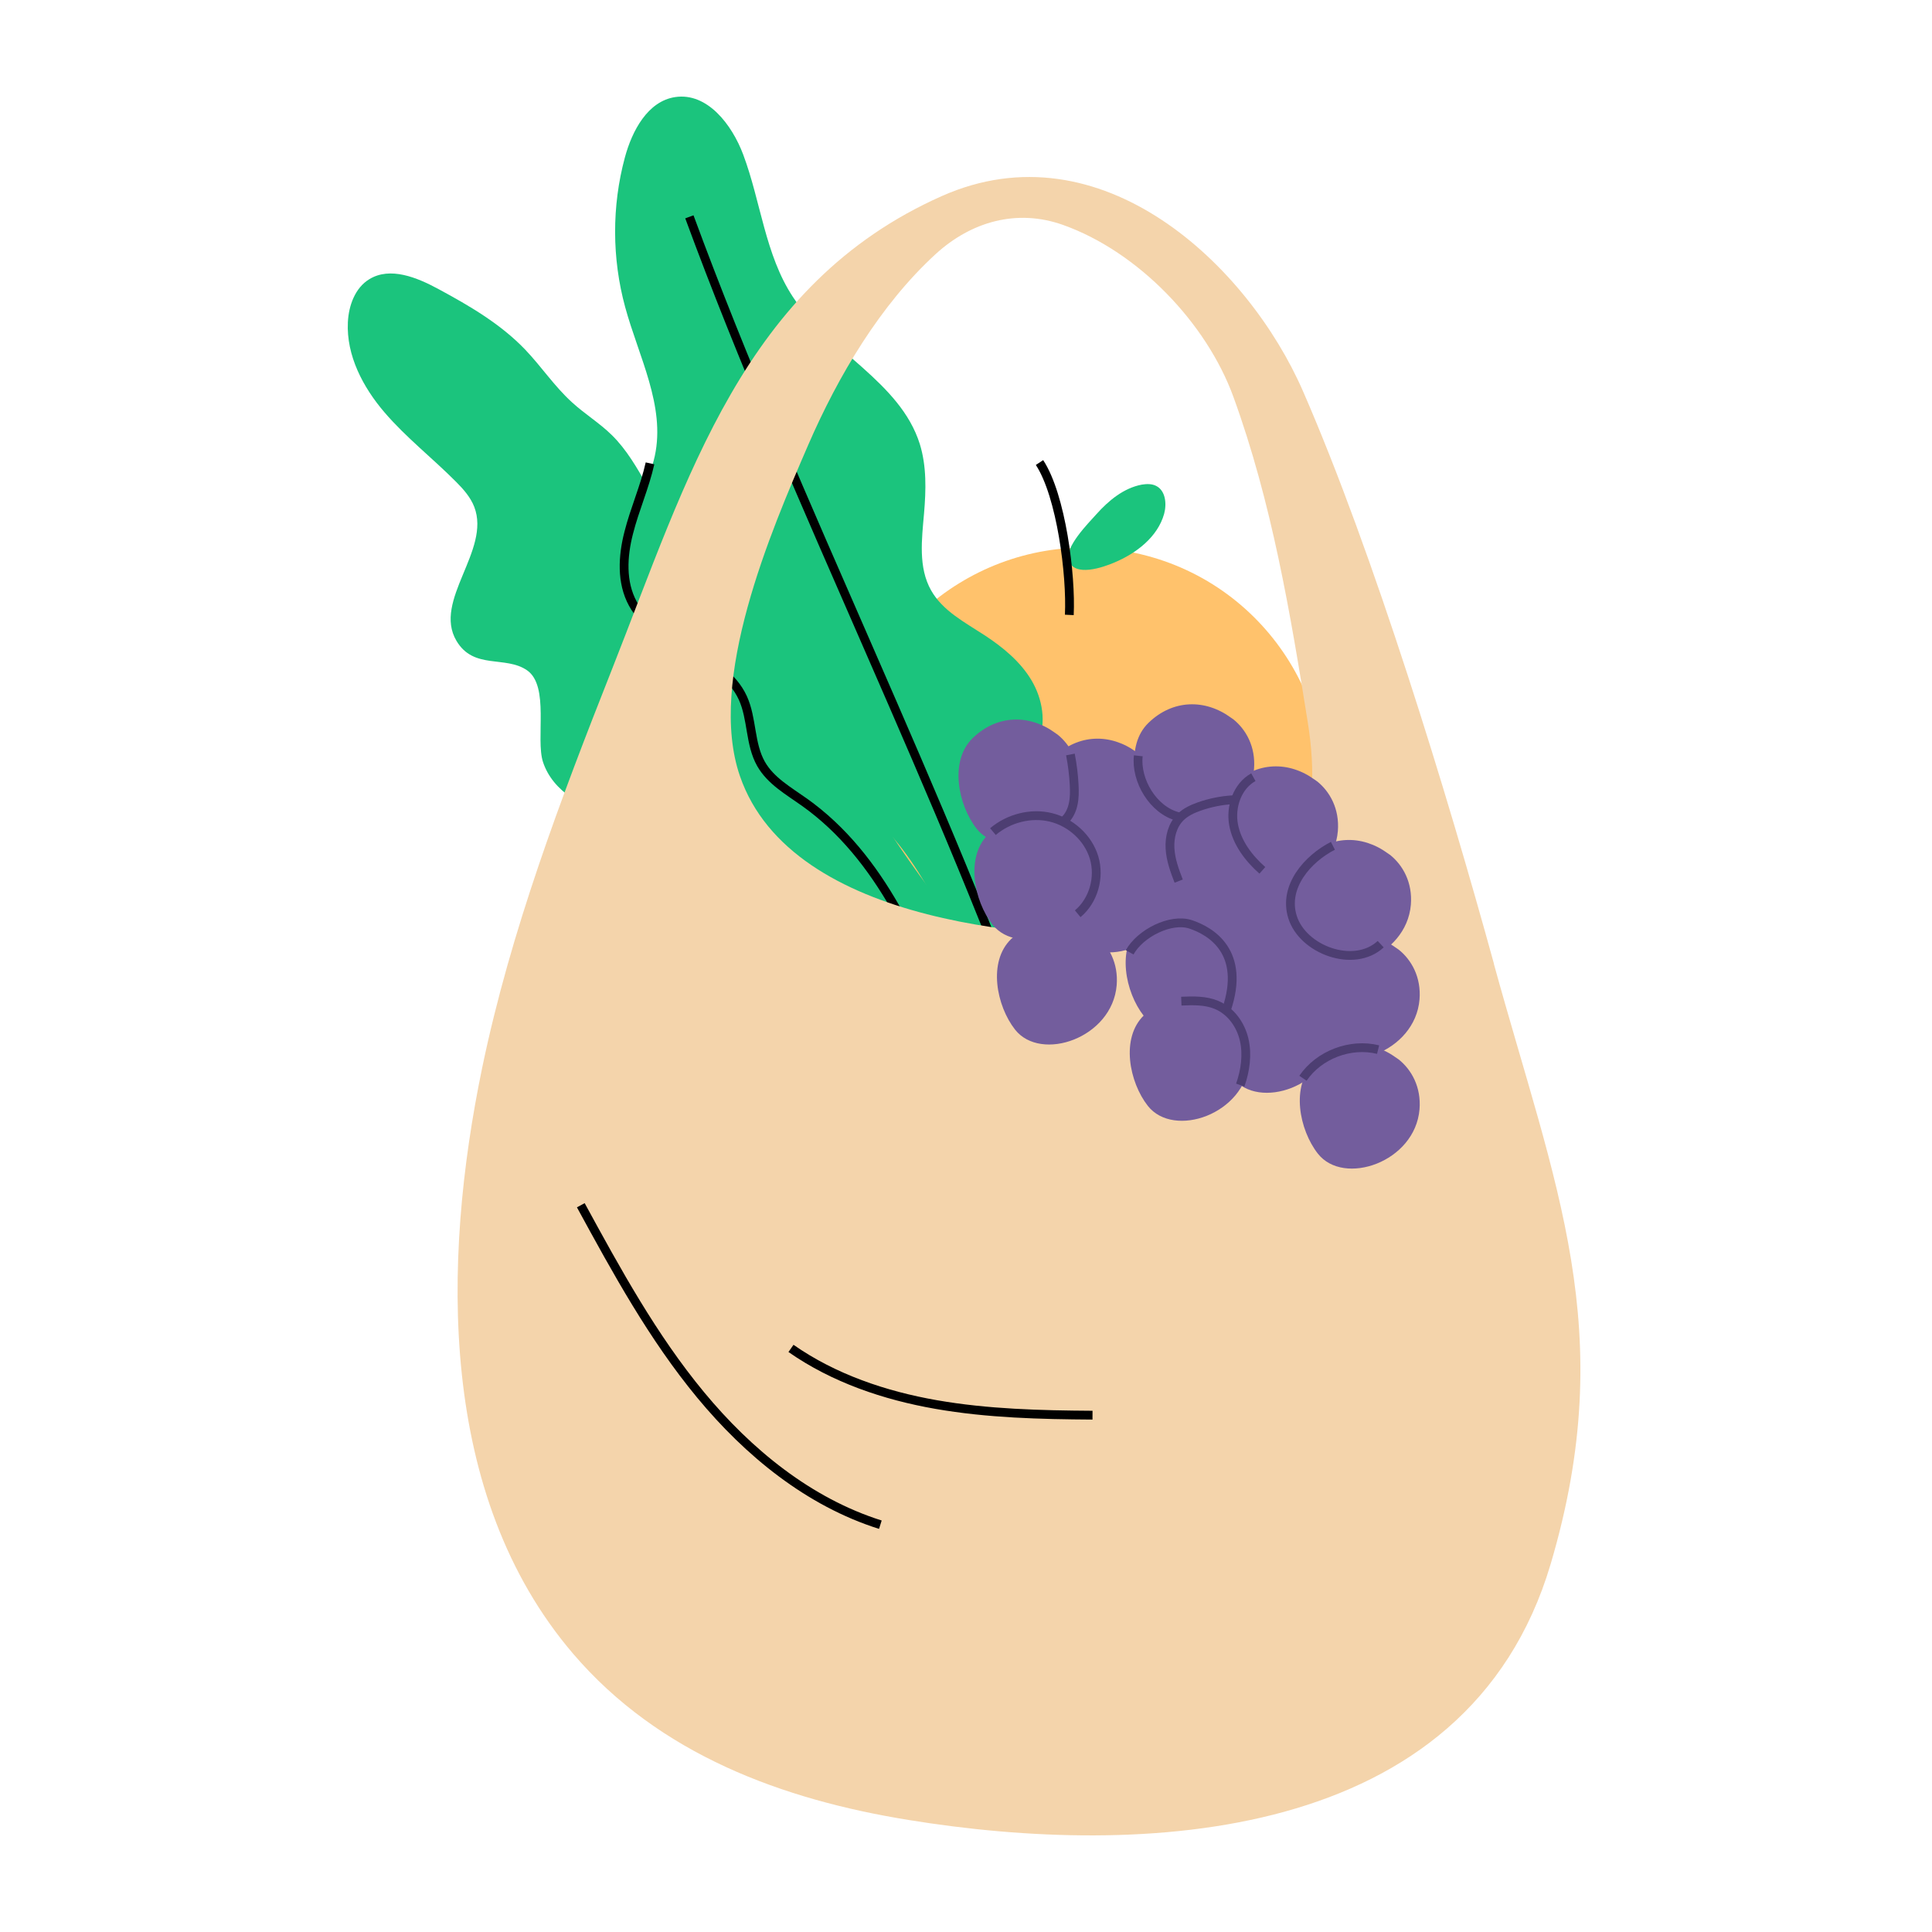 <?xml version="1.0" encoding="UTF-8"?> <svg xmlns="http://www.w3.org/2000/svg" width="100" height="100" viewBox="0 0 100 100" fill="none"> <path d="M68.251 43.647C69.839 36.97 65.712 30.27 59.033 28.683C52.355 27.096 45.654 31.223 44.066 37.9C42.479 44.577 46.606 51.277 53.285 52.864C59.963 54.451 66.664 50.325 68.251 43.647Z" fill="#FFC26C"></path> <path d="M56.746 26.619C57.382 25.907 58.161 25.263 59.093 25.085C59.348 25.043 59.619 25.034 59.847 25.153C60.33 25.399 60.398 26.076 60.254 26.602C59.915 27.796 58.822 28.635 57.678 29.117C57.119 29.355 55.594 29.905 55.315 28.99C55.111 28.304 56.331 27.084 56.746 26.619Z" fill="#1BC47D"></path> <path d="M53.805 23.941C54.931 25.653 55.448 29.778 55.347 31.828" stroke="black" stroke-width="0.455" stroke-miterlimit="10"></path> <path d="M56.556 55.096C52.718 51.767 49.321 47.921 46.474 43.702C45.965 42.94 45.457 42.143 45.262 41.254C45.084 40.449 45.16 39.619 45.118 38.797C45.016 36.959 44.288 35.155 43.068 33.774C42.381 32.995 41.509 32.325 40.484 32.173C39.492 32.02 38.374 32.342 37.535 31.783C37.12 31.504 36.866 31.063 36.62 30.631C35.586 28.81 34.544 26.989 33.511 25.159C32.977 24.227 32.435 23.27 31.664 22.516C31.028 21.889 30.257 21.423 29.605 20.822C28.707 20.008 28.029 18.983 27.19 18.102C25.919 16.773 24.309 15.832 22.691 14.96C21.581 14.358 20.192 13.791 19.116 14.451C18.378 14.9 18.048 15.815 18.006 16.679C17.921 18.399 18.785 20.042 19.904 21.347C21.022 22.651 22.395 23.719 23.606 24.939C23.987 25.32 24.352 25.735 24.547 26.235C25.419 28.488 22.395 31.08 23.623 33.164C24.513 34.68 26.165 33.918 27.283 34.697C28.453 35.511 27.715 38.238 28.105 39.441C28.613 40.983 30.24 41.864 31.816 42.228C33.392 42.601 35.053 42.609 36.578 43.151C38.264 43.753 39.653 44.964 40.975 46.167C42.822 47.836 44.644 49.53 46.431 51.258" fill="#1BC47D"></path> <path d="M58.564 58.273C55.912 54.182 53.607 49.845 52.269 45.169C51.819 43.61 51.616 41.84 52.413 40.425C52.802 39.73 53.412 39.171 53.726 38.443C54.175 37.409 53.963 36.172 53.387 35.207C52.811 34.241 51.913 33.504 50.972 32.886C49.947 32.216 48.795 31.623 48.193 30.556C47.524 29.37 47.71 27.922 47.829 26.566C47.931 25.363 47.965 24.135 47.609 22.983C46.592 19.747 42.889 18.188 41.034 15.359C39.602 13.182 39.382 10.437 38.467 7.998C37.882 6.439 36.603 4.779 34.951 5.024C33.527 5.236 32.714 6.769 32.341 8.159C31.663 10.675 31.672 13.377 32.358 15.893C33.053 18.451 34.451 21.009 33.892 23.601C33.595 24.982 32.748 26.227 32.621 27.634C32.527 28.701 32.883 29.802 33.578 30.615C34.679 31.903 36.603 32.521 37.187 34.114C37.662 35.401 37.077 36.926 37.67 38.163C38.416 39.713 40.466 39.925 42.093 40.484C46.143 41.882 47.837 45.491 49.676 49.065C50.947 51.547 52.226 54.021 53.497 56.503" fill="#1BC47D"></path> <path d="M35.682 11.223C41.155 26.098 48.882 41.134 54.11 56.069" stroke="black" stroke-width="0.455" stroke-miterlimit="10"></path> <path d="M33.644 23.983C33.373 25.203 32.848 26.364 32.543 27.575C32.229 28.787 32.153 30.142 32.755 31.243C33.966 33.471 37.389 33.818 38.448 36.122C38.94 37.198 38.804 38.503 39.389 39.536C39.889 40.417 40.812 40.934 41.634 41.519C45.625 44.356 47.616 49.159 49.378 53.725" stroke="black" stroke-width="0.455" stroke-miterlimit="10"></path> <path d="M77.33 49.897C74.898 41.053 71.111 28.66 67.443 20.248C64.596 13.717 56.996 6.483 48.743 10.151C38.475 14.717 35.594 24.738 31.663 34.675C29.011 41.384 26.435 48.169 24.961 55.251C22.868 65.34 22.673 77.403 29.655 85.586C34.128 90.821 40.525 93.15 47.024 94.201C58.953 96.141 75.941 95.531 80.262 80.952C83.837 68.873 80.482 61.384 77.322 49.889L77.33 49.897ZM67.892 40.969C67.621 45.077 65.409 48.186 60.402 48.423C54.098 48.72 40.974 47.941 38.297 40.164C36.594 35.209 39.881 27.534 41.838 23.019C43.389 19.444 45.575 15.767 48.422 13.158C50.269 11.464 52.641 10.795 55.022 11.642C58.919 13.031 62.452 16.725 63.842 20.545C65.824 25.992 66.79 31.735 67.697 37.428C67.892 38.656 67.968 39.851 67.892 40.969Z" fill="#F4D4AB"></path> <path d="M30.062 62.383C31.918 65.788 33.79 69.21 36.264 72.201C38.738 75.191 41.865 77.749 45.567 78.918" stroke="black" stroke-width="0.455" stroke-miterlimit="10"></path> <path d="M40.941 69.793C43.161 71.343 45.788 72.233 48.457 72.699C51.126 73.165 53.845 73.232 56.548 73.249" stroke="black" stroke-width="0.455" stroke-miterlimit="10"></path> <path d="M58.91 38.993C58.91 38.993 58.851 38.942 58.817 38.925C57.486 37.951 55.809 37.977 54.555 39.188C53.327 40.365 53.792 42.661 54.75 43.881C56.089 45.584 59.783 44.321 60.011 41.585C60.105 40.433 59.596 39.527 58.918 38.993H58.91Z" fill="#735D9D"></path> <path d="M63.809 42.205C63.809 42.205 63.75 42.154 63.716 42.137C62.386 41.163 60.708 41.188 59.454 42.4C58.226 43.577 58.692 45.873 59.649 47.093C60.988 48.795 64.682 47.533 64.911 44.797C65.004 43.645 64.496 42.739 63.818 42.205H63.809Z" fill="#735D9D"></path> <path d="M59.8 43.636C59.8 43.636 59.74 43.585 59.706 43.568C58.376 42.594 56.699 42.619 55.445 43.83C54.216 45.008 54.682 47.304 55.639 48.523C56.978 50.226 60.672 48.964 60.901 46.228C60.994 45.076 60.486 44.169 59.808 43.636H59.8Z" fill="#735D9D"></path> <path d="M63.359 47.69C63.359 47.69 63.3 47.639 63.266 47.623C61.936 46.648 60.258 46.674 59.004 47.885C57.776 49.063 58.242 51.358 59.199 52.578C60.538 54.281 64.232 53.019 64.461 50.282C64.554 49.13 64.045 48.224 63.368 47.69H63.359Z" fill="#735D9D"></path> <path d="M67.612 46.177C67.612 46.177 67.553 46.126 67.519 46.109C66.189 45.135 64.511 45.16 63.257 46.371C62.029 47.549 62.495 49.845 63.452 51.064C64.791 52.767 68.485 51.505 68.713 48.769C68.807 47.617 68.298 46.71 67.621 46.177H67.612Z" fill="#735D9D"></path> <path d="M71.925 44.236C71.925 44.236 71.865 44.185 71.831 44.168C70.501 43.194 68.824 43.22 67.57 44.431C66.341 45.608 66.807 47.904 67.764 49.124C69.103 50.827 72.797 49.565 73.026 46.828C73.119 45.676 72.611 44.77 71.933 44.236H71.925Z" fill="#735D9D"></path> <path d="M72.373 49.141C72.373 49.141 72.314 49.09 72.28 49.073C70.949 48.099 69.272 48.124 68.018 49.335C66.789 50.513 67.255 52.808 68.213 54.028C69.551 55.731 73.246 54.469 73.474 51.733C73.567 50.581 73.059 49.674 72.381 49.141H72.373Z" fill="#735D9D"></path> <path d="M67.969 50.902C67.969 50.902 67.909 50.851 67.875 50.834C66.545 49.86 64.868 49.886 63.614 51.097C62.385 52.275 62.851 54.57 63.808 55.79C65.147 57.493 68.841 56.23 69.07 53.494C69.163 52.342 68.655 51.436 67.977 50.902H67.969Z" fill="#735D9D"></path> <path d="M72.373 54.825C72.373 54.825 72.314 54.774 72.28 54.757C70.949 53.783 69.272 53.809 68.018 55.02C66.789 56.197 67.255 58.493 68.213 59.713C69.551 61.416 73.246 60.153 73.474 57.417C73.567 56.265 73.059 55.359 72.381 54.825H72.373Z" fill="#735D9D"></path> <path d="M63.571 52.351C63.571 52.351 63.512 52.301 63.478 52.284C62.148 51.309 60.47 51.335 59.216 52.546C57.988 53.724 58.454 56.019 59.411 57.239C60.75 58.942 64.444 57.68 64.672 54.944C64.766 53.791 64.257 52.885 63.58 52.351H63.571Z" fill="#735D9D"></path> <path d="M56.698 48.403C56.698 48.403 56.639 48.352 56.605 48.335C55.275 47.361 53.597 47.387 52.343 48.598C51.114 49.776 51.581 52.071 52.538 53.291C53.877 54.994 57.571 53.731 57.799 50.995C57.893 49.843 57.384 48.937 56.706 48.403H56.698Z" fill="#735D9D"></path> <path d="M55.53 42.967C55.53 42.967 55.471 42.916 55.437 42.899C54.107 41.925 52.429 41.95 51.175 43.161C49.947 44.339 50.413 46.635 51.37 47.854C52.709 49.557 56.403 48.295 56.632 45.559C56.725 44.407 56.216 43.5 55.538 42.967H55.53Z" fill="#735D9D"></path> <path d="M54.708 38.003C54.708 38.003 54.648 37.952 54.615 37.935C53.284 36.961 51.607 36.986 50.353 38.198C49.124 39.375 49.59 41.671 50.548 42.891C51.886 44.593 55.58 43.331 55.809 40.595C55.902 39.443 55.394 38.536 54.716 38.003H54.708Z" fill="#735D9D"></path> <path d="M63.806 37.214C63.806 37.214 63.747 37.163 63.713 37.146C62.383 36.172 60.705 36.197 59.452 37.408C58.223 38.586 58.689 40.882 59.646 42.102C60.985 43.804 64.679 42.542 64.908 39.806C65.001 38.654 64.493 37.747 63.815 37.214H63.806Z" fill="#735D9D"></path> <path d="M68.145 40.427C68.145 40.427 68.086 40.376 68.052 40.359C66.722 39.385 65.044 39.41 63.79 40.621C62.562 41.799 63.028 44.095 63.985 45.314C65.324 47.017 69.018 45.755 69.247 43.019C69.34 41.867 68.832 40.96 68.154 40.427H68.145Z" fill="#735D9D"></path> <path d="M58.918 39.12C58.774 40.391 59.689 41.95 60.994 42.271" stroke="#4D3E72" stroke-width="0.455" stroke-miterlimit="10"></path> <path d="M51.394 43.044C52.207 42.357 53.351 42.053 54.393 42.307C55.435 42.561 56.325 43.374 56.63 44.391C56.935 45.416 56.604 46.61 55.782 47.296" stroke="#4D3E72" stroke-width="0.455" stroke-miterlimit="10"></path> <path d="M64.874 40.228C64.044 40.686 63.68 41.753 63.849 42.685C64.019 43.617 64.629 44.422 65.34 45.049" stroke="#4D3E72" stroke-width="0.455" stroke-miterlimit="10"></path> <path d="M58.471 49.293C59.013 48.31 60.597 47.506 61.623 47.844C62.699 48.2 64.495 49.293 63.478 52.275" stroke="#4D3E72" stroke-width="0.455" stroke-miterlimit="10"></path> <path d="M55.404 39.052C55.506 39.577 55.574 40.111 55.599 40.644C55.616 40.975 55.616 41.305 55.548 41.618C55.481 41.932 55.337 42.254 55.091 42.466" stroke="#4D3E72" stroke-width="0.455" stroke-miterlimit="10"></path> <path d="M61.009 45.606C60.797 45.063 60.594 44.504 60.56 43.92C60.526 43.335 60.679 42.717 61.094 42.302C61.365 42.031 61.721 41.87 62.077 41.743C62.636 41.548 63.221 41.429 63.814 41.395" stroke="#4D3E72" stroke-width="0.455" stroke-miterlimit="10"></path> <path d="M67.441 55.81C68.272 54.59 69.898 53.972 71.33 54.327" stroke="#4D3E72" stroke-width="0.455" stroke-miterlimit="10"></path> <path d="M68.991 43.779C67.678 44.449 66.415 45.897 66.898 47.456C67.424 49.167 70.084 50.15 71.465 48.87" stroke="#4D3E72" stroke-width="0.455" stroke-miterlimit="10"></path> <path d="M61.145 51.819C61.763 51.793 62.398 51.776 62.966 52.014C63.703 52.319 64.22 53.038 64.398 53.818C64.576 54.597 64.457 55.419 64.195 56.164" stroke="#4D3E72" stroke-width="0.455" stroke-miterlimit="10"></path> </svg> 